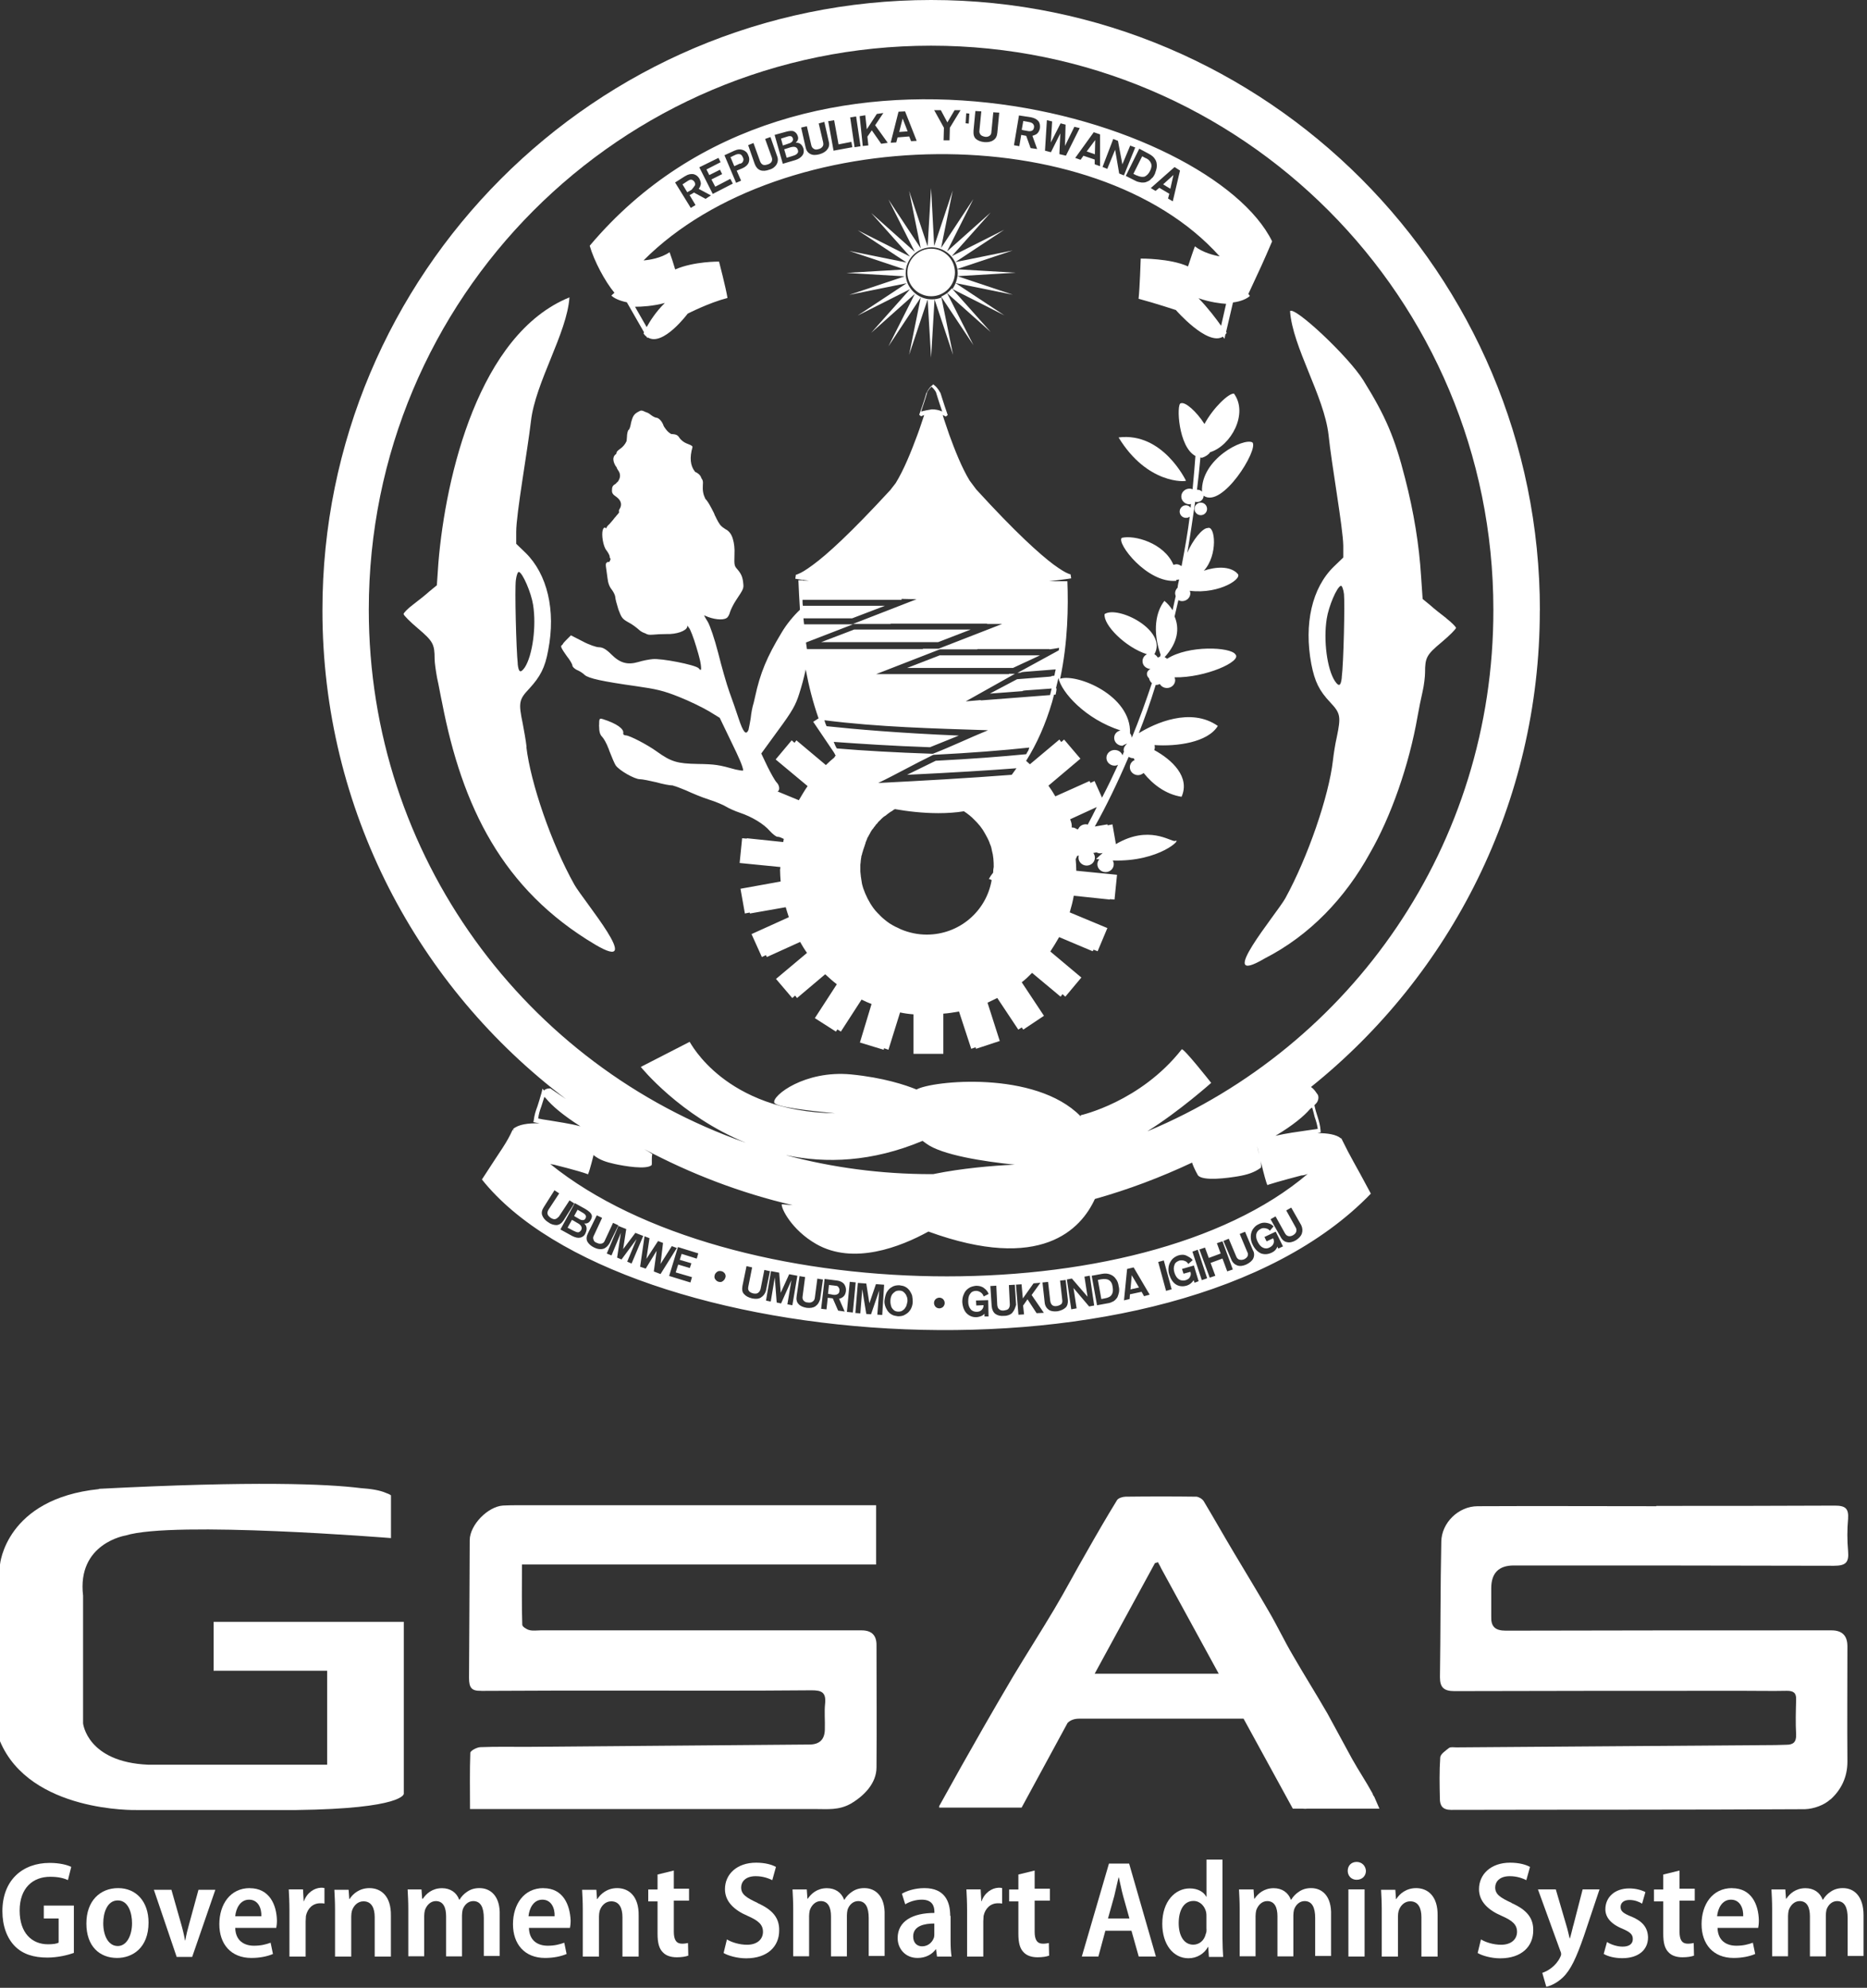 <svg width="280" height="298" viewBox="0 0 280 298" fill="none" xmlns="http://www.w3.org/2000/svg">
<rect x="0" y="0" width="280" height="298" fill="#333333" stroke="none"/>
<path d="M8.795 287.612V291.233C8.547 291.379 7.996 291.48 7.209 291.48C4.78 291.48 2.947 289.793 2.947 286.42C2.947 283.046 4.926 281.359 7.513 281.359C8.75 281.359 9.548 281.561 10.189 281.854L10.684 279.875C10.088 279.582 8.952 279.279 7.456 279.279C3.385 279.279 0.36 281.854 0.36 286.521C0.36 288.747 1.057 290.592 2.25 291.784C3.442 292.976 5.072 293.471 7.108 293.471C8.693 293.471 10.234 293.077 11.078 292.773V285.677H6.568V287.612H8.795Z" fill="white"/>
<path d="M17.712 283.057C15.035 283.057 12.955 284.946 12.955 288.365C12.955 291.784 14.934 293.527 17.565 293.527C19.848 293.527 22.277 292.042 22.277 288.219C22.277 285.092 20.444 283.057 17.712 283.057ZM17.667 291.739C16.227 291.739 15.485 290.153 15.485 288.32C15.485 286.734 16.081 284.901 17.667 284.901C19.252 284.901 19.803 286.791 19.803 288.32C19.803 290.153 19.005 291.739 17.667 291.739Z" fill="white"/>
<path d="M28.384 288.365C28.137 289.253 27.934 290.052 27.788 290.895H27.743C27.597 290.052 27.394 289.208 27.147 288.365L25.707 283.304H23.076L26.495 293.369H28.823L32.297 283.304H29.767L28.384 288.365Z" fill="white"/>
<path d="M37.46 283.057C34.536 283.057 32.894 285.486 32.894 288.466C32.894 291.446 34.626 293.527 37.707 293.527C39.001 293.527 40.136 293.279 40.935 292.931L40.586 291.244C39.889 291.491 39.147 291.694 38.101 291.694C36.616 291.694 35.323 290.952 35.278 289.017H41.43C41.475 288.77 41.531 288.421 41.531 287.926C41.486 285.542 40.395 283.068 37.46 283.068V283.057ZM35.278 287.274C35.379 286.183 35.975 284.789 37.359 284.789C38.742 284.789 39.248 286.127 39.192 287.274H35.278Z" fill="white"/>
<path d="M45.59 285.036H45.545L45.444 283.248H43.307C43.352 284.137 43.409 285.137 43.409 286.374V293.324H45.838V288.061C45.838 287.769 45.883 287.465 45.883 287.218C46.13 286.082 46.928 285.329 48.019 285.329C48.267 285.329 48.469 285.329 48.66 285.374V283.046C48.458 283.001 48.368 283.001 48.109 283.001C47.12 283.046 46.029 283.743 45.579 285.036H45.59Z" fill="white"/>
<path d="M55.408 283.057C53.923 283.057 52.923 283.9 52.428 284.699H52.383L52.282 283.304H50.145C50.19 284.193 50.246 285.092 50.246 286.228V293.324H52.675V287.319C52.675 287.027 52.72 286.678 52.776 286.476C53.024 285.677 53.665 285.036 54.508 285.036C55.745 285.036 56.195 286.082 56.195 287.42V293.324H58.624V287.173C58.669 284.249 57.14 283.057 55.397 283.057H55.408Z" fill="white"/>
<path d="M71.884 283.057C71.141 283.057 70.545 283.259 70.051 283.608C69.601 283.9 69.207 284.305 68.915 284.8H68.87C68.476 283.709 67.531 283.068 66.294 283.068C64.81 283.068 63.91 283.912 63.416 284.654H63.314L63.213 283.259H61.133C61.178 284.148 61.234 285.047 61.234 286.183V293.279H63.618V287.229C63.618 286.937 63.663 286.633 63.719 286.386C63.967 285.643 64.563 285.002 65.361 285.002C66.497 285.002 66.902 285.992 66.902 287.285V293.291H69.286V287.139C69.286 286.847 69.331 286.543 69.387 286.296C69.635 285.554 70.231 285.002 70.973 285.002C72.109 285.002 72.558 285.992 72.558 287.533V293.234H74.942V287.128C75.044 284.249 73.559 283.057 71.917 283.057H71.884Z" fill="white"/>
<path d="M81.499 283.057C78.575 283.057 76.933 285.486 76.933 288.466C76.933 291.446 78.665 293.527 81.746 293.527C83.039 293.527 84.175 293.279 84.974 292.931L84.625 291.244C83.928 291.491 83.186 291.694 82.151 291.694C80.666 291.694 79.373 290.952 79.328 289.017H85.48C85.525 288.77 85.581 288.421 85.581 287.926C85.48 285.542 84.445 283.068 81.51 283.068L81.499 283.057ZM79.261 287.274C79.362 286.183 79.958 284.789 81.341 284.789C82.724 284.789 83.231 286.127 83.174 287.274H79.261Z" fill="white"/>
<path d="M92.564 283.057C91.08 283.057 90.09 283.9 89.584 284.699H89.539L89.438 283.304H87.301C87.346 284.193 87.402 285.092 87.402 286.228V293.324H89.831V287.319C89.831 287.027 89.876 286.678 89.933 286.476C90.18 285.677 90.821 285.036 91.665 285.036C92.901 285.036 93.351 286.082 93.351 287.42V293.324H95.781V287.173C95.826 284.249 94.296 283.057 92.553 283.057H92.564Z" fill="white"/>
<path d="M101.044 280.426L98.615 281.022V283.26H97.22V285.048H98.615V289.906C98.615 291.3 98.862 292.144 99.413 292.684C99.863 293.178 100.605 293.426 101.494 293.426C102.236 293.426 102.832 293.325 103.226 293.178L103.181 291.289C102.933 291.334 102.686 291.39 102.292 291.39C101.449 291.39 101.055 290.839 101.055 289.602V284.935H103.338V283.147H101.055V280.414L101.044 280.426Z" fill="white"/>
<path d="M113.639 285.284C111.907 284.485 111.154 283.99 111.154 282.956C111.154 282.112 111.795 281.269 113.335 281.269C114.471 281.269 115.315 281.618 115.821 281.865L116.372 279.886C115.776 279.537 114.73 279.245 113.392 279.245C110.513 279.245 108.725 280.977 108.725 283.215C108.725 285.048 110.063 286.341 112.143 287.229C113.729 287.927 114.426 288.523 114.426 289.613C114.426 290.704 113.583 291.548 112.042 291.548C110.906 291.548 109.759 291.199 109.017 290.749L108.522 292.785C109.163 293.178 110.558 293.583 111.896 293.583C115.168 293.583 116.855 291.75 116.855 289.422C116.9 287.533 115.866 286.296 113.628 285.306L113.639 285.284Z" fill="white"/>
<path d="M129.609 283.057C128.866 283.057 128.27 283.259 127.775 283.608C127.326 283.9 126.932 284.305 126.64 284.8H126.595C126.201 283.709 125.256 283.068 124.019 283.068C122.535 283.068 121.635 283.912 121.14 284.654H121.095L120.994 283.259H118.858C118.902 284.148 118.959 285.047 118.959 286.183V293.279H121.343V287.229C121.343 286.937 121.388 286.633 121.444 286.386C121.691 285.643 122.287 285.002 123.086 285.002C124.222 285.002 124.627 285.992 124.627 287.285V293.291H127.011V287.139C127.011 286.847 127.056 286.543 127.112 286.296C127.359 285.554 127.955 285.002 128.698 285.002C129.833 285.002 130.283 285.992 130.283 287.533V293.234H132.667V287.128C132.769 284.249 131.273 283.057 129.642 283.057H129.609Z" fill="white"/>
<path d="M142.507 287.218C142.507 285.036 141.663 283.057 138.638 283.057C137.154 283.057 135.906 283.507 135.265 283.9L135.759 285.486C136.4 285.092 137.3 284.789 138.245 284.789C139.83 284.789 140.134 285.778 140.134 286.577V286.779C136.862 286.779 134.624 288.016 134.624 290.547C134.624 292.132 135.759 293.527 137.604 293.527C138.796 293.527 139.74 293.032 140.336 292.234H140.381L140.528 293.324H142.709C142.608 292.683 142.563 291.84 142.563 290.94V287.218H142.507ZM140.123 289.894C140.123 290.097 140.123 290.243 140.078 290.445C139.83 291.188 139.189 291.784 138.29 291.784C137.593 291.784 136.951 291.334 136.951 290.299C136.951 288.714 138.638 288.365 140.123 288.365V289.906V289.894Z" fill="white"/>
<path d="M147.219 285.036H147.174L147.073 283.248H144.936C144.981 284.137 145.037 285.137 145.037 286.374V293.324H147.466V288.061C147.466 287.769 147.511 287.465 147.511 287.218C147.759 286.082 148.557 285.329 149.648 285.329C149.895 285.329 150.098 285.329 150.289 285.374V283.046C150.087 283.001 149.997 283.001 149.738 283.001C148.748 283.046 147.657 283.743 147.208 285.036H147.219Z" fill="white"/>
<path d="M155.159 280.426L152.729 281.022V283.26H151.346V285.048H152.729V289.906C152.729 291.3 152.977 292.144 153.528 292.684C153.978 293.178 154.72 293.426 155.608 293.426C156.351 293.426 156.947 293.325 157.34 293.178L157.295 291.289C157.048 291.334 156.8 291.39 156.407 291.39C155.563 291.39 155.17 290.839 155.17 289.602V284.935H157.453V283.147H155.17V280.414L155.159 280.426Z" fill="white"/>
<path d="M166.314 279.38L162.243 293.313H164.728L165.774 289.445H169.688L170.778 293.313H173.354L169.339 279.38H166.314ZM166.168 287.612L167.112 284.238C167.315 283.394 167.562 282.303 167.753 281.46H167.798C168.001 282.303 168.192 283.349 168.439 284.238L169.384 287.612H166.156H166.168Z" fill="white"/>
<path d="M180.945 278.784V284.339H180.9C180.507 283.597 179.607 283.102 178.426 283.102C176.244 283.102 174.31 285.036 174.31 288.41C174.31 291.491 175.952 293.572 178.235 293.572C179.528 293.572 180.619 292.875 181.159 291.885H181.204L181.305 293.369H183.442C183.397 292.672 183.341 291.536 183.341 290.592V278.784H183.385H180.945ZM180.945 289.197C180.945 289.445 180.945 289.692 180.844 289.894C180.597 290.985 179.798 291.536 178.955 291.536C177.56 291.536 176.773 290.198 176.773 288.309C176.773 286.419 177.515 284.98 179 284.98C179.989 284.98 180.687 285.778 180.889 286.667C180.934 286.869 180.934 287.117 180.934 287.308V289.197H180.945Z" fill="white"/>
<path d="M196.622 283.057C195.88 283.057 195.284 283.259 194.789 283.608C194.339 283.9 193.946 284.305 193.642 284.8H193.597C193.204 283.709 192.259 283.068 191.022 283.068C189.537 283.068 188.638 283.912 188.143 284.654H188.098L187.997 283.259H185.815C185.86 284.148 185.916 285.047 185.916 286.183V293.279H188.3V287.229C188.3 286.937 188.345 286.633 188.402 286.386C188.649 285.643 189.245 285.002 190.044 285.002C191.179 285.002 191.584 285.992 191.584 287.285V293.291H193.968V287.139C193.968 286.847 194.013 286.543 194.07 286.296C194.317 285.554 194.913 285.002 195.655 285.002C196.791 285.002 197.241 285.992 197.241 287.533V293.234H199.625V287.128C199.726 284.249 198.287 283.057 196.645 283.057H196.622Z" fill="white"/>
<path d="M204.652 283.248H202.223V293.313H204.652V283.248Z" fill="white"/>
<path d="M203.46 279.132C202.661 279.132 202.122 279.683 202.122 280.47C202.122 281.213 202.661 281.809 203.46 281.809C204.303 281.809 204.854 281.213 204.854 280.47C204.809 279.728 204.258 279.132 203.46 279.132Z" fill="white"/>
<path d="M212.388 283.057C210.904 283.057 209.903 283.9 209.408 284.699H209.363L209.262 283.304H207.125C207.17 284.193 207.226 285.092 207.226 286.228V293.324H209.655V287.319C209.655 287.027 209.7 286.678 209.757 286.476C210.004 285.677 210.645 285.036 211.488 285.036C212.726 285.036 213.175 286.082 213.175 287.42V293.324H215.604V287.173C215.649 284.249 214.12 283.057 212.377 283.057H212.388Z" fill="white"/>
<path d="M226.726 285.284C224.995 284.485 224.241 283.99 224.241 282.956C224.241 282.112 224.882 281.269 226.423 281.269C227.559 281.269 228.402 281.618 228.908 281.865L229.459 279.886C228.863 279.537 227.817 279.245 226.479 279.245C223.6 279.245 221.812 280.977 221.812 283.215C221.812 285.048 223.15 286.341 225.231 287.229C226.816 287.927 227.514 288.523 227.514 289.613C227.514 290.704 226.67 291.548 225.129 291.548C223.994 291.548 222.847 291.199 222.104 290.749L221.61 292.785C222.251 293.178 223.645 293.583 224.983 293.583C228.256 293.583 229.943 291.75 229.943 289.422C229.988 287.533 228.953 286.296 226.715 285.306L226.726 285.284Z" fill="white"/>
<path d="M235.948 288.658C235.802 289.299 235.599 290.041 235.453 290.592H235.408C235.262 290.041 235.116 289.299 234.913 288.658L233.328 283.248H230.651L234.025 292.526C234.126 292.729 234.126 292.875 234.126 292.976C234.126 293.122 234.081 293.223 233.98 293.426C233.688 294.067 233.182 294.618 232.743 294.966C232.248 295.36 231.753 295.607 231.303 295.765L231.9 297.845C232.451 297.744 233.44 297.351 234.385 296.451C235.577 295.315 236.42 293.471 237.556 290.198L239.884 283.248H237.354L235.959 288.658H235.948Z" fill="white"/>
<path d="M244.63 287.319C243.438 286.824 243.045 286.521 243.045 285.88C243.045 285.284 243.495 284.834 244.383 284.834C245.181 284.834 245.867 285.126 246.272 285.385L246.767 283.653C246.216 283.361 245.328 283.102 244.338 283.102C242.156 283.102 240.762 284.44 240.762 286.228C240.762 287.364 241.504 288.41 243.337 289.152C244.473 289.647 244.878 289.996 244.878 290.693C244.878 291.39 244.383 291.829 243.337 291.829C242.494 291.829 241.504 291.48 241.009 291.132L240.514 292.92C241.155 293.313 242.201 293.561 243.292 293.561C245.721 293.561 247.161 292.324 247.161 290.434C247.116 288.95 246.317 288.005 244.63 287.308V287.319Z" fill="white"/>
<path d="M251.873 280.426L249.444 281.022V283.26H248.049V285.048H249.444V289.906C249.444 291.3 249.691 292.144 250.242 292.684C250.692 293.178 251.434 293.426 252.323 293.426C253.065 293.426 253.661 293.325 254.055 293.178L254.01 291.289C253.762 291.334 253.515 291.39 253.121 291.39C252.278 291.39 251.884 290.839 251.884 289.602V284.935H254.167V283.147H251.884V280.414L251.873 280.426Z" fill="white"/>
<path d="M259.756 283.057C256.832 283.057 255.19 285.486 255.19 288.466C255.19 291.446 256.922 293.527 260.003 293.527C261.296 293.527 262.432 293.279 263.231 292.931L262.882 291.244C262.185 291.491 261.443 291.694 260.408 291.694C258.924 291.694 257.63 290.952 257.585 289.017H263.681C263.726 288.77 263.782 288.421 263.782 287.926C263.737 285.542 262.691 283.068 259.767 283.068L259.756 283.057ZM257.518 287.274C257.619 286.183 258.215 284.789 259.598 284.789C260.982 284.789 261.488 286.127 261.431 287.274H257.518Z" fill="white"/>
<path d="M276.366 283.057C275.624 283.057 275.028 283.259 274.533 283.608C274.083 283.9 273.69 284.305 273.397 284.8H273.352C272.959 283.709 272.014 283.068 270.777 283.068C269.293 283.068 268.393 283.912 267.898 284.654H267.853L267.752 283.259H265.671C265.716 284.148 265.773 285.047 265.773 286.183V293.279H268.157V287.229C268.157 286.937 268.202 286.633 268.258 286.386C268.505 285.643 269.101 285.002 269.9 285.002C271.036 285.002 271.44 285.992 271.44 287.285V293.291H273.825V287.139C273.825 286.847 273.87 286.543 273.926 286.296C274.173 285.554 274.769 285.002 275.511 285.002C276.659 285.002 277.097 285.992 277.097 287.533V293.234H279.481V287.128C279.481 284.249 278.042 283.057 276.4 283.057H276.366Z" fill="white"/>
<path d="M274.533 269.764C276.119 268.325 277.063 266.436 277.063 264.108C277.018 258.35 277.063 252.547 277.063 246.8C277.063 245.211 276.269 244.416 274.679 244.416C258.407 244.416 242.089 244.416 225.828 244.461C224.186 244.461 223.59 243.82 223.646 242.325V238.107C223.646 235.828 224.77 234.689 227.02 234.689C243.034 234.689 259.014 234.689 275.028 234.734C276.816 234.734 277.311 234.239 277.165 232.552C277.018 230.921 277.018 229.279 277.165 227.694C277.266 226.153 276.771 225.715 275.185 225.715C266.256 225.76 257.327 225.76 248.398 225.76V225.805C239.469 225.805 230.54 225.76 221.61 225.805C218.731 225.805 216.201 228.29 216.156 231.113C216.01 237.905 216.055 244.697 215.954 251.445C215.954 252.986 216.55 253.525 218.135 253.525C232.62 253.48 247.105 253.48 261.578 253.48C263.715 253.48 265.84 253.525 267.977 253.48C268.966 253.48 269.416 253.773 269.371 254.819C269.326 256.551 269.27 258.294 269.371 260.026C269.416 261.173 268.921 261.566 267.932 261.566C267.392 261.566 266.796 261.611 266.245 261.611C250.321 261.712 234.352 261.859 218.428 261.96C218.034 261.96 217.539 261.859 217.292 262.061C216.797 262.455 216.055 262.949 215.999 263.444C215.852 265.525 215.897 267.605 215.942 269.641C215.942 270.687 216.336 271.328 217.629 271.328C235.341 271.283 252.997 271.328 270.698 271.226C271.992 271.181 273.577 270.63 274.522 269.742L274.533 269.764Z" fill="white"/>
<path d="M72.175 253.492C79.17 253.447 86.21 253.447 93.25 253.447C102.719 253.447 112.244 253.492 121.713 253.402C123.198 253.402 123.895 253.694 123.749 255.336C123.603 256.629 123.749 257.911 123.704 259.205C123.704 260.756 122.928 261.532 121.376 261.532C107.24 261.634 93.104 261.78 78.968 261.881C76.685 261.881 74.357 261.836 72.074 261.926C71.523 261.926 70.534 262.477 70.534 262.769C70.432 265.547 70.489 268.325 70.489 271.204H122.321C124.109 271.204 125.795 271.406 127.584 270.405C129.619 269.213 131.452 267.324 131.452 264.951C131.497 258.856 131.452 252.704 131.452 246.598C131.452 245.144 130.706 244.416 129.214 244.416H81.06C80.509 244.416 79.924 244.518 79.373 244.371C78.979 244.27 78.327 243.876 78.327 243.573C78.226 240.649 78.282 237.714 78.282 234.542H131.396V225.658H77.832C77.034 225.658 76.246 225.658 75.448 225.703C73.165 225.849 70.489 228.582 70.444 230.865C70.399 237.759 70.399 244.652 70.342 251.546C70.342 253.031 70.736 253.525 72.175 253.48V253.492Z" fill="white"/>
<path d="M32.152 250.467H49.066V264.558H22.233C13.056 264.164 12.46 258.361 12.46 258.361V239.221C11.516 231.337 18.859 230.19 18.859 230.19C26 227.952 58.636 230.584 58.636 230.584V224.185C58.636 224.185 58.535 224.039 57.938 223.836C56.949 223.387 55.554 223.195 54.115 223.094C49.009 222.453 38.09 222.003 14.878 223.195L14.833 223.24C0.843 224.68 0 234.554 0 234.554V261.038C4.51 271.755 20.434 271.35 20.434 271.35H44.444C60.559 271.148 60.559 268.921 60.559 268.921V243.134H32.039V250.478H32.141L32.152 250.467Z" fill="white"/>
<path d="M205.843 268.865C204.899 267.133 203.763 265.446 202.762 263.658C201.525 261.42 200.333 259.148 199.096 256.91C197.409 253.987 195.621 251.153 193.934 248.229C192.641 246.047 191.55 243.719 190.268 241.537C188.581 238.614 186.849 235.78 185.106 232.856C183.565 230.28 182.081 227.649 180.54 225.074C180.338 224.725 179.843 224.433 179.449 224.376C175.929 224.331 172.353 224.331 168.833 224.376C168.384 224.376 167.743 224.579 167.54 224.871C165.954 227.446 164.459 230.033 162.974 232.653C161.332 235.476 159.803 238.411 158.116 241.234C156.081 244.653 153.944 247.981 151.92 251.355C150.435 253.885 148.94 256.416 147.5 258.946C145.262 262.859 143.08 266.728 140.809 270.844H140.91C140.865 270.945 140.809 270.99 140.809 270.99H153.213L160.107 258.294C160.556 257.844 161.152 257.653 161.895 257.653H186.501L193.889 271.148H195.374C195.576 271.148 195.767 271.193 196.015 271.148H206.878L206.08 269.315C205.978 269.27 205.933 269.067 205.832 268.865H205.843ZM164.178 250.905L173.208 234.34C173.354 234.295 173.5 234.239 173.658 234.194C173.95 234.689 174.153 235.139 174.153 235.139L182.778 250.916H164.178V250.905Z" fill="white"/>
<path d="M216.937 92.702C216.136 92.095 215.011 91.203 214.443 90.686L213.357 89.795L213.125 86.409C212.841 81.757 212.039 76.769 210.721 71.691C209.171 65.579 207.801 62.387 204.467 57.025C202.257 53.458 194.168 45.886 193.471 46.635C193.845 52.037 198.588 59.376 199.247 65.204C199.712 69.714 201.405 79.069 201.456 81.796V83.579L200.048 84.936C196.753 88.128 195.538 93.542 196.662 99.551C197.179 102.187 197.838 103.544 199.531 105.327C201.03 106.929 201.133 107.394 200.474 110.547C200.242 111.529 200.009 113.08 199.906 113.985C199.298 119.347 196.145 128.509 192.76 134.673C191.442 137.024 181.944 148.254 189.659 143.692C196.468 140.216 201.792 134.569 205.449 127.902C208.602 122.448 211.329 114.695 212.595 107.407C212.789 106.322 213.112 104.681 213.345 103.699C213.577 102.717 213.719 101.399 213.719 100.83C213.719 98.569 213.952 98.155 216.213 96.269C217.389 95.287 218.371 94.291 218.371 94.111C218.32 93.968 217.712 93.309 216.911 92.702H216.937ZM201.237 101.541C201.094 102.859 200.81 103.001 200.203 102.109C199.027 100.326 198.458 95.997 198.975 92.754C199.26 90.919 200.474 88.011 201.094 87.817C201.237 87.766 201.469 88.283 201.56 89.045C201.702 90.363 201.508 99.434 201.224 101.554L201.237 101.541Z" fill="white"/>
<path d="M78.968 111.969C78.877 111.078 78.593 109.527 78.399 108.493C77.74 105.34 77.831 104.875 79.343 103.273C81.035 101.438 81.746 100.081 82.211 97.497C83.387 91.475 82.069 86.073 78.826 82.882L77.417 81.525V79.742C77.417 77.015 79.11 67.608 79.627 63.15C80.286 57.322 85.028 49.982 85.403 44.581C71.822 50.086 66.834 71.329 65.749 84.355L65.516 87.74L64.43 88.632C63.862 89.149 62.738 90.041 61.937 90.648C61.135 91.255 60.528 91.876 60.528 92.056C60.528 92.237 61.51 93.232 62.686 94.214C64.947 96.14 65.18 96.566 65.18 98.776C65.18 99.344 65.374 100.662 65.555 101.645C65.787 102.627 66.072 104.319 66.304 105.353C69.315 120.911 75.324 133.329 89.241 141.599C96.955 146.161 87.457 134.97 86.139 132.619C82.702 126.506 79.562 117.345 78.942 111.982L78.968 111.969ZM77.65 99.512C77.417 97.393 77.184 88.283 77.365 86.965C77.456 86.254 77.65 85.699 77.831 85.738C78.399 85.931 79.665 88.839 79.95 90.674C80.467 93.917 79.859 98.246 78.722 100.029C78.063 100.973 77.779 100.83 77.637 99.512H77.65Z" fill="white"/>
<path d="M185.537 85.931C184.413 84.846 182.345 84.949 180.549 85.556C182.707 83.205 182.242 78.695 181.117 79.16C180.316 79.16 178.856 80.995 178.068 82.869C178.494 80.375 178.869 77.842 179.244 75.206C179.334 75.258 179.476 75.258 179.567 75.258C180.084 75.258 180.51 74.831 180.51 74.314C183.288 76.291 188.78 67.401 187.837 66.329C186.519 65.579 180.084 68.823 180.265 73.707C180.071 73.513 179.89 73.423 179.606 73.423H179.515C179.709 71.82 179.89 70.231 180.032 68.577C180.084 68.577 180.174 68.629 180.265 68.629C180.833 68.435 181.247 68.163 181.492 67.789C184.593 66.846 187.268 62.013 185.059 59.002C184.257 58.95 181.957 61.121 180.639 63.563C179.463 61.728 177.771 60.178 177.073 60.462C176.414 60.553 176.698 67.001 179.282 68.357C179.192 69.624 179.05 71.317 178.856 73.345C178.714 73.293 178.572 73.255 178.391 73.255C177.732 73.255 177.163 73.772 177.163 74.431C177.163 75.09 177.732 75.607 178.391 75.607C178.443 75.607 178.533 75.607 178.623 75.555C178.572 75.749 178.572 75.93 178.572 76.124C178.378 75.891 178.145 75.749 177.861 75.749C177.344 75.749 176.918 76.175 176.918 76.692C176.918 77.209 177.344 77.635 177.861 77.635C178.094 77.635 178.287 77.584 178.43 77.442C178.145 79.703 177.719 82.184 177.202 84.872C176.969 84.73 176.737 84.587 176.453 84.587C176.31 84.587 176.13 84.639 175.987 84.678C174.579 81.383 170.108 80.168 168.234 80.633C167.394 81.383 172.046 87.495 176.414 87.068V86.926H176.465C176.608 86.926 176.698 86.874 176.84 86.874C176.75 87.249 176.646 87.676 176.608 88.102C176.375 88.335 176.233 88.619 176.233 88.942C176.233 89.084 176.285 89.226 176.323 89.368C176.181 90.079 176 90.777 175.858 91.488C175.535 90.971 175.147 90.506 174.631 90.079C173.364 91.681 172.796 94.55 174.062 98.168C174.01 98.259 174.01 98.362 173.972 98.453C173.829 98.504 173.739 98.504 173.648 98.595C173.506 98.362 173.364 98.22 173.132 98.078C175.147 94.511 167.679 90.738 165.663 92.056C165.43 93.659 168.764 97.044 172.007 98.078C171.633 98.272 171.348 98.647 171.348 99.112C171.348 99.771 171.865 100.236 172.524 100.288C172.24 100.43 172.007 100.714 172.007 101.037C172.007 101.321 172.15 101.502 172.33 101.696C172.382 101.98 172.563 102.265 172.757 102.407C171.865 105.082 170.87 107.86 169.746 110.586C169.694 110.302 169.604 110.07 169.423 109.876C169.423 109.876 169.44 109.893 169.475 109.927C169.669 104.242 161.528 100.947 158.995 101.748C160.171 96.204 160.223 90.893 160.08 87.133H157.354C159.473 86.9 160.649 86.707 160.649 86.707L160.559 86.099H160.507C160.507 86.099 160.313 86.047 160.132 85.957C159.757 85.815 159.047 85.388 158.013 84.639C155.945 83.088 152.366 79.897 146.396 73.358C146.073 72.932 145.737 72.466 145.414 72.04C144.238 70.115 143.204 67.479 142.364 65.178C141.99 64.054 141.615 63.021 141.382 62.219C141.524 62.271 141.667 62.361 141.847 62.452L142.132 62.219C141.421 60.204 141.046 58.834 141.008 58.834L140.956 58.782C140.956 58.782 140.633 58.123 140.116 57.748L139.974 57.606L139.832 57.748C139.315 58.123 139.031 58.73 138.992 58.834L138.94 58.886C138.94 58.886 138.565 60.242 137.855 62.181L138.139 62.413C138.281 62.361 138.423 62.271 138.604 62.219C138.32 63.021 137.997 64.106 137.57 65.23C136.679 67.634 135.554 70.451 134.327 72.428C134.094 72.712 133.81 73.087 133.526 73.462C127.556 79.948 124.028 83.14 121.909 84.691C120.823 85.492 120.164 85.867 119.79 86.009C119.596 86.099 119.467 86.151 119.415 86.151H119.363L119.273 86.758C119.273 86.758 119.983 86.9 121.289 87.043H120.397V86.991H119.738C119.79 88.451 119.88 89.95 119.971 91.41C119.079 92.25 117.955 93.568 117.192 94.886C115.034 98.453 114.001 100.908 113.238 104.474C113.187 104.759 113.096 105.043 113.044 105.314C112.812 106.064 112.67 106.865 112.579 107.718C112.489 108.325 112.347 108.945 112.256 109.41C111.881 110.302 111.455 109.785 110.757 107.666C110.434 106.684 109.814 104.888 109.4 103.764C108.974 102.588 108.224 99.952 107.708 97.884C107.139 95.674 106.48 93.801 106.157 93.232C105.924 92.857 105.692 92.483 105.588 92.25C105.588 92.25 105.636 92.267 105.731 92.302C106.958 92.87 108.367 93.013 108.922 92.677C109.155 92.586 109.387 92.16 109.491 91.733C109.633 91.307 110.008 90.557 110.382 89.989C111.468 88.348 111.558 88.244 111.468 87.456C111.377 86.513 111.184 86.047 110.576 85.337C110.111 84.82 110.111 84.678 110.15 83.179C110.202 82.197 110.098 81.434 109.917 80.827C109.723 80.116 109.349 79.6 108.793 79.328C108.56 79.186 108.224 78.953 107.992 78.669C107.798 78.385 107.617 78.1 107.423 77.687C107.372 77.545 107.281 77.403 107.191 77.222C107.139 77.028 106.997 76.757 106.726 76.24C106.351 75.529 106.067 75.064 105.782 74.78C105.459 74.121 105.356 73.552 105.407 72.712C105.459 72.195 105.407 71.963 105.214 71.73C105.072 71.304 104.839 71.019 104.27 70.748C104.219 70.748 104.219 70.696 104.219 70.696C103.508 69.805 103.418 68.577 103.844 67.078C103.896 66.936 103.792 66.846 103.611 66.755L103.521 66.703L102.952 66.471C102.578 66.329 102.112 65.954 101.919 65.67C101.634 65.204 101.402 65.101 100.652 65.062C100.226 64.83 99.942 64.494 99.67 64.08C99.618 64.028 99.58 63.938 99.528 63.848C99.334 63.24 98.869 62.672 98.442 62.62C98.249 62.62 97.835 62.387 97.551 62.155C97.267 61.922 97.034 61.832 96.84 61.78C96.272 61.496 96.129 61.496 95.806 61.69C95.238 61.974 94.966 62.258 94.773 62.917C94.721 63.059 94.682 63.202 94.631 63.434C94.54 63.951 94.398 64.416 94.256 64.468C94.165 64.519 94.023 65.036 94.023 65.553C94.023 65.786 93.972 65.928 93.972 66.122C93.739 66.639 93.403 67.013 92.99 67.298C92.615 67.582 92.473 67.672 92.421 68.047C92.137 68.241 92.046 68.422 91.995 68.706C91.943 69.171 92.227 69.792 92.46 70.024C92.511 70.218 92.602 70.347 92.692 70.49C93.119 71.058 93.067 71.665 92.641 72.234C92.55 72.286 92.447 72.376 92.408 72.466C92.408 72.466 92.356 72.466 92.356 72.518C91.93 72.751 91.788 72.945 91.788 73.41C91.736 73.875 91.878 74.121 92.447 74.495C93.157 75.012 93.338 75.671 92.912 76.33C92.822 76.472 92.77 76.615 92.86 76.795C92.77 76.938 92.666 77.08 92.576 77.17C92.524 77.222 92.434 77.312 92.382 77.403C92.24 77.545 92.098 77.726 91.956 77.92C91.762 78.152 91.581 78.346 91.387 78.579C91.154 78.772 91.012 78.953 90.922 79.186V79.238C90.728 79.005 90.547 79.044 90.405 79.431C90.172 80.142 90.457 81.964 90.974 82.533C91.206 82.856 91.439 83.243 91.439 83.476C91.439 83.618 91.49 83.709 91.581 83.76C91.529 83.903 91.529 83.993 91.439 84.135C91.387 84.187 91.387 84.225 91.387 84.277C91.297 84.225 91.193 84.225 91.103 84.277C90.87 84.368 90.819 84.561 90.87 84.936C90.922 85.221 91.012 86.022 91.103 86.629C91.193 87.43 91.387 87.947 91.762 88.412C92.046 88.787 92.279 89.304 92.279 89.537C92.279 89.769 92.511 90.622 92.744 91.371C93.209 92.599 93.312 92.78 94.243 93.297C94.811 93.581 95.471 94.098 95.793 94.382C96.078 94.666 96.453 94.847 96.776 94.951C97.15 95.183 97.383 95.183 97.951 95.145C98.417 95.093 99.308 95.054 99.967 95.054C101.466 95.106 102.926 94.589 103.069 93.969C103.069 93.917 103.12 93.827 103.12 93.775C103.172 93.917 103.262 94.059 103.353 94.15C103.495 94.292 104.012 95.558 104.438 97.018C104.904 98.569 105.149 99.46 105.149 100.313C105.097 100.507 105.007 100.456 104.774 100.171C104.206 99.654 99.179 98.672 97.861 98.814C97.293 98.866 96.362 99.047 95.742 99.241C94.139 99.706 93.015 99.435 91.697 98.117C90.896 97.316 90.379 97.031 89.811 97.031C89.436 97.031 88.312 96.656 87.368 96.14L85.624 95.248L84.913 95.959C84.681 96.191 84.448 96.424 84.345 96.669C84.293 96.669 84.293 96.721 84.254 96.721C84.164 96.773 84.112 96.915 84.203 97.096C84.293 97.328 84.629 97.845 85.004 98.362C85.469 98.931 85.844 99.59 85.844 99.771C85.844 99.952 86.128 100.236 86.503 100.43C86.877 100.572 87.394 100.895 87.678 101.179C88.247 101.696 90.353 102.161 95.432 102.872C98.391 103.298 99.476 103.531 101.828 104.474C103.379 105.082 105.395 106.077 106.338 106.632L107.94 107.614L109.775 111.426C110.809 113.546 111.377 114.812 111.468 115.51C111.274 115.561 110.809 115.458 110.344 115.368C107.811 114.657 107.242 114.566 104.606 114.528C101.596 114.476 100.652 114.205 98.546 112.693C97.047 111.607 94.463 110.289 93.894 110.25C93.61 110.25 93.429 110.108 93.468 109.927C93.61 109.268 92.486 108.467 90.418 107.808C89.901 107.666 89.849 107.666 89.849 108.79L89.798 108.739L89.849 108.829C89.849 109.721 89.992 110.147 90.315 110.47C90.547 110.703 90.974 111.452 91.258 112.215C91.31 112.266 91.31 112.305 91.31 112.357C91.361 112.499 91.4 112.589 91.452 112.731C91.775 113.571 92.162 114.476 92.343 114.747C92.86 115.497 95.16 116.815 95.962 116.815C96.336 116.815 97.46 117.047 98.456 117.28C99.438 117.564 100.471 117.745 100.807 117.745C100.859 117.745 100.949 117.745 101.001 117.797C101.234 117.849 101.466 117.939 101.712 118.029C102.087 118.172 102.461 118.314 102.888 118.495C103.689 118.869 105.24 119.528 106.273 119.851C107.307 120.174 108.535 120.691 108.909 120.937C109.284 121.169 110.227 121.596 110.925 121.829C112.76 122.436 114.543 123.521 115.435 124.555C115.861 125.02 116.378 125.447 116.611 125.447C116.895 125.447 117.179 125.589 117.554 125.77C117.502 125.912 117.502 126.093 117.464 126.235L112.011 125.666V125.718L111.3 125.666L110.925 129.375L117.037 129.982C117.037 130.124 116.986 130.267 116.986 130.409C116.986 130.977 117.037 131.585 117.076 132.153L111.054 133.239L111.713 136.947L112.424 136.805L112.476 136.947L117.838 136.004C117.981 136.469 118.123 136.986 118.304 137.503L112.708 140.036L114.259 143.473L114.866 143.189L115.009 143.473L119.996 141.211C120.319 141.78 120.655 142.336 121.03 142.853L116.378 146.755L118.821 149.624L119.247 149.249L119.531 149.624L123.757 146.057C124.325 146.574 124.881 147.091 125.501 147.556L122.206 152.635L125.359 154.65L125.592 154.327L126.109 154.65L129.21 149.856C129.675 150.089 130.192 150.321 130.709 150.515L128.964 156.291L132.531 157.377L132.582 157.144L133.241 157.377L134.986 151.782C135.645 151.924 136.304 152.014 137.002 152.066V157.984H141.473V151.963C142.274 151.911 143.075 151.769 143.825 151.64L145.659 157.235L146.318 157.002L146.37 157.235L149.937 156.059L148.102 150.321C148.567 150.089 149.084 149.856 149.562 149.611L152.715 154.353L153.232 154.03L153.464 154.353L156.566 152.286L153.232 147.259C153.8 146.833 154.266 146.367 154.782 145.85L159.06 149.417L159.344 149.042L159.77 149.417L162.174 146.548L157.522 142.646C157.987 141.935 158.413 141.237 158.84 140.488L163.867 142.607L164.009 142.374L164.616 142.607L166.076 139.131L160.429 136.779C160.662 135.978 160.895 135.138 161.037 134.285L166.438 134.854V134.802L167.149 134.854L167.523 131.145L161.411 130.538V130.396C161.411 129.879 161.36 129.31 161.321 128.793C161.411 128.651 161.463 128.509 161.515 128.367C161.515 128.315 161.566 128.315 161.566 128.315L161.799 128.264C161.747 128.406 161.747 128.496 161.747 128.587C161.747 129.246 162.316 129.763 162.975 129.763C163.634 129.763 164.203 129.246 164.203 128.587C164.203 128.302 164.112 128.07 163.97 127.876L164.435 127.786C164.629 127.876 164.81 127.928 165.004 127.928C165.146 127.928 165.288 127.876 165.378 127.876C165.055 128.16 164.719 128.445 164.396 128.768C164.538 128.819 164.681 128.819 164.862 128.819C164.668 129.052 164.577 129.284 164.577 129.569C164.577 130.228 165.146 130.745 165.805 130.745C166.464 130.745 167.032 130.228 167.032 129.569C167.032 129.336 166.981 129.194 166.89 129C173.984 129.233 177.473 125.563 176.194 126.08C175.535 126.17 172.292 123.638 167.355 126.545L166.839 123.586L166.128 123.728L166.076 123.586L164.19 123.909C165.882 120.898 167.575 117.422 169.268 113.468C169.462 113.558 169.643 113.662 169.875 113.662H170.017C170.069 113.752 170.108 113.856 170.16 113.946C169.733 114.14 169.449 114.515 169.449 115.032C169.449 115.691 170.017 116.207 170.676 116.207C170.999 116.207 171.284 116.065 171.516 115.884C172.873 117.577 174.811 119.076 177.202 119.451C178.52 116.492 175.794 113.907 173.106 112.447C173.157 112.305 173.196 112.163 173.196 112.021C173.196 111.879 173.145 111.788 173.145 111.698C176.44 111.93 181.13 111.323 182.642 108.829C178.559 105.96 173.145 108.454 170.793 109.914C171.684 107.653 172.537 105.263 173.325 102.678H173.416C173.61 102.678 173.791 102.626 173.933 102.536C174.165 102.911 174.54 103.143 175.018 103.143C175.677 103.143 176.246 102.626 176.246 101.967C176.246 101.825 176.194 101.683 176.155 101.541C180.769 101.631 186.312 99.138 185.278 98.104C184.568 96.98 178.223 96.695 175.031 98.763C174.941 98.672 174.799 98.569 174.656 98.53C176.672 96.32 176.918 94.201 176.155 92.418C176.349 91.617 176.53 90.816 176.724 89.976C176.918 90.066 177.099 90.118 177.292 90.118C177.952 90.118 178.52 89.601 178.52 88.942C178.52 88.8 178.468 88.658 178.43 88.567C182.991 89.136 186.7 86.552 185.485 85.931H185.537ZM157.38 97.354C157.845 97.303 158.323 97.212 158.84 97.122C158.84 97.264 158.788 97.354 158.788 97.496L152.586 100.882L153.154 100.83V100.779L153.529 100.727L158.323 100.352C158.271 100.636 158.181 100.96 158.129 101.295L157.703 101.347V101.399L157.328 101.451L152.534 101.825L148.451 103.983L153.387 103.609V103.557L153.762 103.505L157.716 103.221C157.625 103.544 157.574 103.88 157.483 104.203L147.094 105.004V104.952L144.832 105.146L152.211 101.011H151.319V101.063H131.394L140.93 97.354H146.577V97.303H157.393V97.354H157.38ZM138.152 61.677C138.72 59.984 139.095 58.808 139.043 58.808C139.043 58.808 139.276 58.343 139.702 57.968C140.077 58.291 140.31 58.679 140.361 58.769C140.413 58.911 140.736 60.036 141.305 61.69C140.788 61.457 140.271 61.367 139.754 61.367C139.186 61.457 138.63 61.56 138.152 61.69V61.677ZM135.193 89.834V89.782L137.454 89.834L127.918 93.542H133.564V93.491H148.037V93.542H150.298L140.762 97.251H138.41V97.303H121.017C120.966 96.98 120.927 96.644 120.875 96.32L127.931 93.594H120.591C120.539 93.31 120.539 92.987 120.5 92.702H127.788L132.725 90.816H120.41C120.358 90.531 120.358 90.208 120.358 89.924H135.219V89.834H135.193ZM125.178 113.52C124.713 113.894 124.287 114.269 123.86 114.696L119.441 110.987L119.156 111.362L118.73 110.987L116.327 113.856L121.121 117.849C120.655 118.508 120.229 119.257 119.803 119.968L116.611 118.65C116.986 118.508 116.934 117.758 116.469 117.293C116.236 117.06 115.629 115.975 115.112 114.941L114.169 112.964L116.701 109.488C118.821 106.619 119.337 105.676 119.854 104.035C120.229 102.859 120.565 101.631 120.836 100.365C121.302 102.859 121.922 105.301 122.762 107.692L121.961 108.209L125.01 112.719C125.152 112.951 125.243 113.093 125.333 113.326C125.243 113.326 125.191 113.416 125.139 113.52H125.178ZM125.501 112.202C125.307 111.917 125.178 111.543 125.036 111.22C128.99 111.504 133.784 111.827 139.47 112.021L143.799 110.276C134.87 109.902 128.331 109.333 123.963 108.868C123.821 108.583 123.731 108.299 123.64 107.976C131.82 109.01 140 109.204 148.179 109.475C145.311 110.651 142.778 111.879 139.909 113.003H139.858C134.211 112.809 129.468 112.538 125.514 112.202H125.501ZM148.916 130.861C148.683 131.145 148.489 131.43 148.347 131.701C148.205 131.753 148.399 131.791 148.722 131.934C147.921 136.637 143.837 140.113 138.992 140.113C137.622 140.113 136.317 139.829 135.089 139.312C134.805 139.17 134.521 139.028 134.198 138.886C133.913 138.743 133.629 138.562 133.397 138.42C133.112 138.227 132.88 138.046 132.647 137.852C132.272 137.567 131.936 137.193 131.613 136.87C131.381 136.637 131.187 136.405 131.006 136.159C130.347 135.267 129.83 134.234 129.455 133.148C129.365 132.864 129.261 132.489 129.223 132.166C129.132 131.701 129.081 131.184 129.029 130.667V129.633C129.029 129.491 129.081 129.349 129.081 129.207V129.117C129.081 128.974 129.132 128.832 129.132 128.742V128.69C129.184 128.548 129.184 128.406 129.184 128.315C129.184 128.315 129.201 128.285 129.236 128.225C129.287 128.083 129.287 127.992 129.326 127.85C129.326 127.798 129.378 127.76 129.378 127.708C129.429 127.566 129.429 127.475 129.468 127.385C129.468 127.333 129.52 127.295 129.52 127.243C129.572 127.152 129.572 127.049 129.61 126.959C129.662 126.907 129.662 126.816 129.662 126.816C129.714 126.726 129.714 126.623 129.753 126.532C129.804 126.48 129.804 126.39 129.804 126.338C129.856 126.248 129.856 126.196 129.895 126.106C129.946 126.054 129.946 125.964 129.985 125.873C130.037 125.821 130.037 125.731 130.076 125.641C130.127 125.589 130.127 125.498 130.218 125.408C130.269 125.356 130.269 125.266 130.308 125.214C130.36 125.124 130.399 125.072 130.45 124.981C130.502 124.93 130.502 124.839 130.541 124.788C130.592 124.697 130.631 124.646 130.683 124.555C130.735 124.503 130.735 124.465 130.773 124.413C130.825 124.322 130.915 124.271 130.967 124.18C131.019 124.129 131.019 124.09 131.058 124.038C131.109 123.948 131.2 123.896 131.251 123.806C131.303 123.754 131.303 123.715 131.342 123.663C131.394 123.573 131.484 123.521 131.575 123.431C131.575 123.431 131.605 123.383 131.665 123.289C131.717 123.198 131.807 123.147 131.898 123.056C131.898 123.056 131.928 123.026 131.988 122.966C132.078 122.875 132.182 122.772 132.272 122.681L132.324 122.63C132.466 122.539 132.557 122.397 132.699 122.345C132.699 122.345 132.746 122.315 132.841 122.255C132.931 122.203 132.983 122.113 133.073 122.061C133.125 122.009 133.216 121.971 133.267 121.919C133.319 121.867 133.409 121.829 133.461 121.777C133.513 121.725 133.603 121.686 133.694 121.635C133.745 121.583 133.836 121.583 133.888 121.493C133.978 121.441 134.03 121.402 134.12 121.35C134.12 121.35 134.15 121.333 134.211 121.299C136.046 121.622 138.346 121.906 140.749 121.906C142.067 121.906 143.385 121.816 144.561 121.622C145.13 121.997 145.685 122.423 146.163 122.94C146.396 123.172 146.629 123.405 146.822 123.651C147.055 123.883 147.197 124.167 147.391 124.4C147.585 124.684 147.714 124.969 147.856 125.201C147.947 125.343 147.998 125.485 148.089 125.628C148.231 125.912 148.373 126.196 148.464 126.519C148.606 126.803 148.696 127.127 148.748 127.462C148.98 128.264 149.032 129.104 149.032 129.956C148.98 130.241 148.942 130.525 148.942 130.848L148.916 130.861ZM140.361 114.037L136.033 116.156C142.804 115.833 148.257 115.497 152.444 115.174C152.211 115.497 151.978 115.833 151.733 116.156C145.013 116.673 138.242 117.047 131.704 117.383C134.521 116.027 137.066 114.566 139.974 113.158H140.025C145.621 112.874 150.415 112.499 154.369 112.072C154.317 112.215 154.278 112.357 154.227 112.499C154.085 112.731 153.994 112.874 153.904 113.067C150.092 113.442 145.634 113.778 140.361 114.049V114.037ZM163.117 123.625C163.027 123.573 162.923 123.573 162.833 123.573C162.316 123.573 161.889 123.857 161.709 124.284L161.566 124.335C161.334 124.193 161.101 124.051 160.817 124.051H160.727C160.778 123.676 160.675 123.25 160.494 122.824L164.487 120.989C164.06 121.88 163.595 122.733 163.13 123.625H163.117ZM169.035 111.491C168.751 111.724 168.518 112.059 168.518 112.434C168.518 112.525 168.518 112.576 168.57 112.667C168.48 112.861 168.428 113.042 168.338 113.235C168.195 112.77 167.73 112.434 167.162 112.434C166.503 112.434 165.934 112.951 165.934 113.61C165.934 114.269 166.503 114.786 167.162 114.786C167.355 114.786 167.536 114.734 167.679 114.644C166.929 116.285 166.128 117.939 165.275 119.58L164.151 117.086L163.544 117.37L163.401 117.086L158.271 119.386C157.948 118.818 157.612 118.301 157.238 117.784L162.032 113.739L159.589 110.871L159.163 111.245L158.879 110.871L154.459 114.579C154.266 114.385 154.085 114.256 153.891 114.062C155.493 111.53 156.811 108.558 157.793 105.224C157.884 104.849 157.987 104.513 158.077 104.138H158.31C158.362 103.854 158.452 103.531 158.452 103.195H158.362C158.504 102.678 158.594 102.161 158.737 101.644C159.202 103.802 162.781 107.808 168.04 109.501C167.472 109.643 167.097 110.07 167.097 110.625C167.097 111.284 167.666 111.801 168.325 111.801C168.557 111.659 168.79 111.568 169.035 111.478V111.491Z" fill="white"/>
<path d="M87.796 182.678C87.99 182.342 87.848 182.071 87.421 181.825L86.62 181.36L86.103 182.303L86.905 182.769C87.137 182.911 87.279 182.911 87.473 182.911C87.615 182.911 87.706 182.82 87.796 182.678Z" fill="white"/>
<path d="M125.164 192.732L124.324 192.641L124.182 193.959C124.324 194.011 124.557 194.011 124.893 194.101C125.216 194.153 125.462 194.101 125.604 194.011C125.797 193.92 125.888 193.727 125.888 193.494C125.94 193.261 125.836 193.119 125.746 192.977C125.694 192.835 125.513 192.745 125.177 192.745L125.164 192.732Z" fill="white"/>
<path d="M135.799 193.998C135.709 193.855 135.567 193.713 135.425 193.623C135.282 193.532 135.102 193.481 134.856 193.481C134.572 193.481 134.339 193.532 134.145 193.713C133.952 193.855 133.771 194.036 133.68 194.282C133.59 194.514 133.538 194.747 133.538 195.031C133.538 195.264 133.538 195.406 133.59 195.6C133.641 195.794 133.68 195.975 133.784 196.117C133.887 196.259 134.016 196.401 134.158 196.492C134.3 196.582 134.533 196.634 134.727 196.634C135.011 196.634 135.244 196.582 135.438 196.401C135.67 196.259 135.761 196.065 135.903 195.833C135.993 195.6 136.045 195.367 136.097 195.083C136.097 194.85 136.097 194.708 136.045 194.514C135.993 194.372 135.903 194.14 135.812 193.998H135.799Z" fill="white"/>
<path d="M169.552 193.3L170.818 193.016L169.733 191.181L169.539 193.3H169.552Z" fill="white"/>
<path d="M166.346 191.93C166.061 191.736 165.687 191.698 165.118 191.788L164.653 191.879L165.17 194.747L165.635 194.657C166.204 194.566 166.578 194.373 166.72 194.088C166.914 193.804 166.953 193.429 166.863 192.912C166.811 192.447 166.63 192.111 166.346 191.93Z" fill="white"/>
<path d="M86.58 183.337L85.778 182.872L85.12 184.048L86.011 184.513C86.295 184.655 86.528 184.746 86.722 184.746C86.916 184.694 87.045 184.604 87.187 184.371C87.329 183.996 87.187 183.66 86.58 183.337Z" fill="white"/>
<path d="M230.944 91.526C230.944 41.04 189.994 0 139.65 0C89.306 0 48.318 41.04 48.356 91.526C48.356 121.428 62.7 148.034 84.887 164.768C83.853 164.058 83.052 163.541 82.535 163.166C82.109 163.166 81.786 163.256 81.592 163.489L81.359 163.205L81.217 163.812C80.984 164.652 80.791 165.272 80.61 165.828C80.326 166.577 80.145 167.146 80.041 167.986L79.99 168.218L80.222 168.27C80.416 168.322 80.687 168.361 80.933 168.412C79.24 168.361 77.741 168.554 76.94 169.265C76.992 169.317 76.992 169.407 77.03 169.498C76.979 169.446 76.94 169.407 76.888 169.356C75.906 171.514 75.286 172.134 72.275 176.824C93.286 203.198 176.026 209.633 205.591 178.944C202.916 173.917 202.813 174.007 201.172 170.674C201.224 170.622 201.172 170.622 201.12 170.674C200.409 170.066 199.104 169.872 197.592 169.872C197.683 169.872 197.735 169.821 197.825 169.821L198.058 169.769V169.536C198.006 168.735 197.825 168.128 197.592 167.378C197.45 166.913 197.269 166.396 197.127 165.686C197.321 165.492 197.502 165.311 197.592 165.117C197.825 164.6 197.735 164.174 197.502 163.941C197.308 163.657 197.037 163.231 196.61 162.959C217.531 146.173 230.931 120.368 230.931 91.513L230.944 91.526ZM80.713 167.676C80.804 167.017 80.946 166.5 81.178 165.892C81.32 165.466 81.463 165.001 81.644 164.432C81.695 164.484 81.786 164.574 81.876 164.665C82.768 165.75 84.318 167.107 87.045 168.852C85.443 168.425 83.659 168.193 82.341 167.96C81.682 167.87 81.075 167.766 80.7 167.676H80.713ZM82.212 183.234C81.747 182.949 81.463 182.575 81.32 182.2C81.178 181.825 81.269 181.399 81.553 180.972L83.155 178.44L83.866 178.905L82.264 181.347C82.122 181.58 82.07 181.812 82.122 182.006C82.173 182.239 82.354 182.381 82.587 182.575C82.819 182.717 83.052 182.807 83.246 182.769C83.478 182.717 83.621 182.575 83.814 182.394L85.417 179.952L86.127 180.417L84.525 182.949C84.241 183.376 83.918 183.609 83.491 183.66C83.117 183.66 82.651 183.57 82.225 183.234H82.212ZM87.058 185.534C86.683 185.624 86.308 185.534 85.83 185.301L84.047 184.319L86.205 180.365L87.807 181.257C88.272 181.541 88.609 181.825 88.699 182.058C88.841 182.342 88.751 182.626 88.557 182.949C88.324 183.324 88.04 183.466 87.614 183.415C88.04 183.789 88.079 184.306 87.807 184.875C87.665 185.25 87.381 185.443 87.058 185.534ZM90.443 187.227C90.069 187.317 89.603 187.278 89.125 187.033C88.609 186.8 88.285 186.464 88.092 186.141C87.898 185.766 87.949 185.34 88.182 184.875L89.5 182.2L90.301 182.575L89.074 185.211C88.931 185.443 88.931 185.676 89.022 185.87C89.074 186.102 89.255 186.245 89.539 186.335C89.823 186.477 90.004 186.477 90.25 186.425C90.482 186.374 90.624 186.193 90.715 185.96L91.942 183.324L92.743 183.699L91.425 186.374C91.141 186.839 90.818 187.123 90.443 187.227ZM94.061 189.152L95.47 185.766L93.209 188.816L92.55 188.532L93.118 184.823L91.71 188.209L90.999 187.924L92.743 183.789L93.919 184.255L93.454 187.265L95.289 184.823L96.465 185.288L94.721 189.423L94.061 189.139V189.152ZM98.054 190.612L98.481 187.511L96.84 190.186L96 189.902L96.659 185.34L97.408 185.624L96.943 188.726L98.688 186.051L99.437 186.335L99.062 189.488L100.755 186.813L101.505 187.097L99.062 191L98.08 190.625L98.054 190.612ZM104.49 188.687L102.228 187.976L101.944 188.868L103.688 189.385L103.456 190.095L101.711 189.578L101.337 190.754L103.779 191.465L103.546 192.266L100.355 191.284L101.673 186.955L104.722 187.899L104.49 188.7V188.687ZM108.767 191.556C108.715 191.788 108.573 191.93 108.392 192.072C108.198 192.215 108.017 192.215 107.785 192.163C107.552 192.111 107.41 191.969 107.268 191.788C107.126 191.594 107.126 191.413 107.177 191.181C107.229 190.948 107.371 190.806 107.552 190.664C107.746 190.522 107.927 190.522 108.211 190.573C108.444 190.625 108.586 190.767 108.728 190.948C108.818 191.142 108.87 191.323 108.78 191.556H108.767ZM114.129 194.515C113.755 194.747 113.328 194.747 112.811 194.657C112.243 194.515 111.868 194.321 111.584 193.998C111.299 193.713 111.261 193.287 111.351 192.77L111.958 189.811L112.798 190.005L112.23 192.874C112.178 193.158 112.178 193.339 112.32 193.533C112.462 193.726 112.643 193.817 112.979 193.907C113.264 193.959 113.496 193.959 113.69 193.817C113.884 193.675 113.974 193.533 114.065 193.248L114.633 190.38L115.473 190.573L114.866 193.533C114.724 193.959 114.491 194.282 114.116 194.515H114.129ZM118.084 195.548L118.691 191.93L117.14 195.406L116.481 195.264L116.197 191.504L115.59 195.122L114.879 194.98L115.628 190.561L116.856 190.793L117.089 193.804L118.355 191.026L119.582 191.258L118.833 195.678L118.084 195.535V195.548ZM122.309 195.833C121.934 196.065 121.508 196.117 120.991 196.065C120.422 195.975 120.009 195.781 119.763 195.497C119.479 195.212 119.389 194.786 119.479 194.269L119.906 191.31L120.745 191.452L120.371 194.321C120.319 194.605 120.371 194.786 120.513 194.98C120.655 195.122 120.836 195.264 121.172 195.264C121.456 195.316 121.689 195.264 121.883 195.122C122.076 194.98 122.167 194.838 122.206 194.553L122.58 191.685L123.42 191.827L122.994 194.786C122.852 195.212 122.671 195.587 122.283 195.82L122.309 195.833ZM126.87 193.571C126.819 193.856 126.728 194.14 126.547 194.321C126.354 194.515 126.121 194.657 125.837 194.696L126.677 196.621L125.695 196.479L124.893 194.644C124.519 194.592 124.234 194.553 124.144 194.553L123.95 196.298L123.149 196.207L123.666 191.736L125.501 191.969C125.966 192.021 126.341 192.202 126.586 192.486C126.819 192.822 126.909 193.145 126.87 193.571ZM127.013 196.673L127.439 192.163L128.331 192.253L127.904 196.763L127.013 196.673ZM132.324 197.138L131.574 197.086L131.858 193.468L130.631 197.034L129.92 196.983L129.313 193.274L129.028 196.892L128.279 196.841L128.654 192.331L129.92 192.421L130.385 195.38L131.367 192.512L132.595 192.602L132.311 197.112L132.324 197.138ZM136.601 196.246C136.407 196.569 136.174 196.854 135.8 197.047C135.477 197.28 135.089 197.332 134.675 197.332C134.352 197.28 134.016 197.241 133.784 197.099C133.499 196.957 133.319 196.776 133.125 196.53C132.983 196.298 132.84 196.065 132.75 195.781C132.66 195.497 132.608 195.212 132.66 194.889C132.711 194.515 132.802 194.14 132.944 193.804C133.138 193.481 133.37 193.145 133.745 192.964C134.068 192.731 134.456 192.68 134.869 192.68C135.192 192.731 135.528 192.77 135.761 192.912C136.045 193.054 136.226 193.235 136.42 193.481C136.562 193.713 136.704 193.946 136.795 194.23C136.846 194.553 136.885 194.838 136.885 195.122C136.885 195.497 136.795 195.871 136.601 196.246ZM141.446 195.91C141.304 196.052 141.072 196.143 140.878 196.143C140.645 196.143 140.451 196.052 140.309 195.91C140.167 195.768 140.077 195.535 140.077 195.342C140.077 195.109 140.167 194.915 140.309 194.773C140.451 194.631 140.684 194.54 140.878 194.54C141.11 194.54 141.304 194.631 141.446 194.773C141.589 194.915 141.679 195.148 141.679 195.342C141.679 195.535 141.589 195.768 141.446 195.91ZM147.649 197.37V196.944C147.365 197.28 146.938 197.409 146.525 197.461C145.866 197.513 145.349 197.267 144.974 196.892C144.599 196.518 144.367 195.91 144.315 195.2C144.315 194.773 144.367 194.398 144.548 194.024C144.69 193.649 144.922 193.365 145.258 193.132C145.581 192.899 145.969 192.809 146.383 192.757C146.848 192.757 147.274 192.848 147.61 193.132C147.933 193.365 148.179 193.701 148.269 193.985L147.52 194.36C147.468 194.127 147.287 193.894 147.093 193.752C146.861 193.61 146.628 193.52 146.383 193.52C146.008 193.52 145.672 193.662 145.491 193.985C145.258 194.269 145.207 194.644 145.207 195.161C145.207 195.626 145.349 196.001 145.581 196.285C145.814 196.569 146.15 196.66 146.473 196.66C146.796 196.66 147.042 196.569 147.223 196.375C147.416 196.182 147.507 195.949 147.507 195.665L146.421 195.716L146.37 194.967L148.205 194.915L148.256 197.357H147.649V197.37ZM151.836 196.802C151.551 197.086 151.125 197.267 150.608 197.267C150.04 197.319 149.626 197.215 149.29 196.983C148.967 196.75 148.773 196.324 148.722 195.807L148.528 192.796L149.419 192.744L149.561 195.665C149.613 195.949 149.652 196.13 149.846 196.272C149.988 196.414 150.22 196.505 150.556 196.466C150.841 196.414 151.073 196.375 151.215 196.233C151.358 196.091 151.448 195.859 151.448 195.574L151.306 192.654L152.198 192.602L152.391 195.613C152.249 196.078 152.107 196.466 151.823 196.789L151.836 196.802ZM155.454 196.854L154.097 194.786L153.438 195.729L153.58 197.047L152.74 197.099L152.366 192.589L153.205 192.538L153.399 194.657L155.002 192.395L156.035 192.305L154.717 194.14L156.552 196.815L155.467 196.866L155.454 196.854ZM159.822 196.014C159.537 196.298 159.111 196.479 158.594 196.582C158.025 196.634 157.612 196.582 157.276 196.35C156.953 196.117 156.707 195.742 156.669 195.225L156.346 192.266L157.185 192.176L157.508 195.044C157.56 195.329 157.651 195.51 157.793 195.652C157.987 195.794 158.168 195.846 158.503 195.794C158.788 195.742 158.969 195.652 159.162 195.51C159.305 195.368 159.356 195.135 159.305 194.851L158.982 191.982L159.822 191.891L160.145 194.851C160.196 195.316 160.093 195.742 159.822 196.027V196.014ZM163.349 195.871L160.997 193.093L161.463 196.143L160.661 196.285L160.002 191.814L160.752 191.672L163.104 194.398L162.639 191.388L163.44 191.245L164.099 195.716L163.349 195.859V195.871ZM167.82 193.713C167.769 193.998 167.678 194.23 167.588 194.463C167.445 194.696 167.265 194.889 167.019 195.07C166.735 195.212 166.451 195.355 166.076 195.393L164.525 195.678L163.724 191.258L165.275 190.974C165.74 190.884 166.166 190.922 166.502 191.064C166.877 191.207 167.161 191.439 167.342 191.723C167.575 192.008 167.717 192.383 167.769 192.809C167.859 193.132 167.859 193.416 167.82 193.701V193.713ZM171.581 194.321L171.206 193.662L169.461 194.037L169.41 194.747L168.57 194.941L169.035 190.237L170.017 190.005L172.42 194.088L171.581 194.321ZM174.876 193.52L173.7 189.191L174.54 188.958L175.716 193.287L174.876 193.52ZM179.153 192.292L179.011 191.917C178.778 192.292 178.442 192.576 178.029 192.718C177.421 192.912 176.853 192.861 176.387 192.576C175.922 192.292 175.586 191.775 175.354 191.077C175.212 190.703 175.212 190.276 175.263 189.902C175.315 189.527 175.496 189.191 175.728 188.868C175.961 188.583 176.297 188.351 176.711 188.209C177.176 188.067 177.602 188.067 177.977 188.26C178.352 188.454 178.688 188.635 178.869 188.919L178.21 189.488C178.067 189.255 177.925 189.113 177.641 189.023C177.408 188.932 177.176 188.932 176.891 188.971C176.517 189.113 176.232 189.294 176.142 189.63C176 189.953 176 190.38 176.142 190.806C176.284 191.271 176.517 191.607 176.801 191.788C177.085 191.982 177.46 192.021 177.783 191.93C178.067 191.84 178.352 191.698 178.442 191.465C178.584 191.232 178.636 191 178.533 190.664L177.499 190.948L177.266 190.237L179.049 189.721L179.76 192.072L179.153 192.305V192.292ZM180.238 191.917L178.83 187.64L179.631 187.356L181.039 191.633L180.238 191.917ZM184.05 190.599L183.34 188.674L181.556 189.333L182.267 191.258L181.427 191.543L179.876 187.317L180.716 187.033L181.285 188.583L183.068 187.924L182.5 186.374L183.34 186.09L184.89 190.315L184.05 190.599ZM187.953 188.674C187.759 189.049 187.384 189.333 186.919 189.566C186.402 189.798 185.937 189.85 185.549 189.708C185.174 189.566 184.838 189.281 184.658 188.816L183.482 186.038L184.283 185.702L185.407 188.377C185.497 188.609 185.691 188.803 185.872 188.842C186.105 188.894 186.299 188.894 186.583 188.79C186.867 188.648 187.009 188.506 187.1 188.325C187.19 188.131 187.19 187.899 187.048 187.666L185.924 184.991L186.725 184.655L187.901 187.433C188.134 187.808 188.134 188.286 187.953 188.661V188.674ZM191.713 187.214L191.571 186.878C191.429 187.304 191.144 187.588 190.77 187.769C190.201 188.054 189.645 188.092 189.129 187.912C188.612 187.679 188.185 187.252 187.862 186.593C187.668 186.219 187.578 185.844 187.578 185.418C187.578 185.043 187.668 184.668 187.862 184.332C188.095 183.996 188.327 183.725 188.754 183.531C189.18 183.298 189.594 183.247 190.02 183.337C190.447 183.428 190.731 183.57 191.002 183.854L190.434 184.513C190.292 184.28 190.059 184.19 189.775 184.138C189.542 184.087 189.309 184.087 189.064 184.229C188.689 184.423 188.495 184.655 188.405 185.03C188.353 185.405 188.405 185.741 188.638 186.206C188.87 186.632 189.103 186.917 189.439 187.059C189.762 187.201 190.098 187.201 190.421 187.007C190.705 186.865 190.886 186.684 190.989 186.438C191.08 186.206 191.08 185.922 190.938 185.637L189.956 186.102L189.633 185.443L191.325 184.642L192.411 186.852L191.7 187.188L191.713 187.214ZM195.241 184.952C195.099 185.327 194.775 185.663 194.349 185.934C193.884 186.219 193.406 186.309 193.031 186.219C192.656 186.167 192.282 185.896 192.049 185.418L190.55 182.781L191.299 182.355L192.708 184.888C192.85 185.12 192.992 185.263 193.225 185.314C193.457 185.366 193.69 185.314 193.936 185.172C194.168 185.03 194.31 184.888 194.401 184.655C194.452 184.423 194.452 184.229 194.31 183.996L192.902 181.463L193.651 181.037L195.15 183.673C195.344 184.1 195.383 184.513 195.241 184.939V184.952ZM82.561 174.511C82.755 174.563 82.884 174.563 83.078 174.602C83.078 174.602 86.696 175.493 88.105 176.01C88.156 176.437 88.621 174.783 89.048 173.051V173.193C89.939 173.904 90.934 174.227 92.24 174.511C93.558 174.796 96.982 175.403 97.744 174.654C97.796 174.421 97.693 173.387 97.835 173.012C97.512 172.78 97.085 172.547 96.607 172.263C103.559 175.972 111.041 178.84 118.885 180.675C117.851 180.585 117.244 180.533 117.244 180.533C117.101 181.05 118.652 184.345 122.412 186.503C128.008 189.695 135.063 186.929 139.237 184.629C156.165 190.793 162.135 184.255 164.202 179.745C169.229 178.336 174.074 176.501 178.778 174.292C179.062 175.183 179.67 176.217 179.67 176.217C180.471 177.109 184.179 176.592 185.588 176.359C186.996 176.127 188.121 175.791 189.116 175.041C189.258 174.098 188.741 173.012 188.547 171.849C188.922 173.452 190.046 178.285 190.149 177.626C191.558 177.16 195.176 176.217 195.176 176.217C195.46 176.217 195.783 176.127 196.119 175.985C171.115 197.28 109.297 196.104 82.548 174.524L82.561 174.511ZM117.954 173.193C123.873 174.421 130.734 174.227 138.358 171.035C138.552 171.178 138.681 171.268 138.875 171.41C141.175 173.155 147.571 174.137 152.185 174.602C148.799 174.744 144.147 175.17 140.193 175.972C140.051 176.023 139.87 176.023 139.676 176.023C132.156 176.023 124.868 175.041 117.954 173.206V173.193ZM196.791 166.048C196.933 166.564 197.076 167.03 197.166 167.456C197.399 168.115 197.541 168.632 197.631 169.239C197.205 169.291 196.649 169.381 195.99 169.472C194.672 169.666 192.889 169.898 191.287 170.273C193.961 168.671 195.564 167.314 196.455 166.28C196.546 166.19 196.688 166.086 196.778 166.048H196.791ZM172.11 169.575C176.853 166.616 181.647 162.339 181.647 162.339C181.647 162.339 177.46 157.028 177.227 157.312C171.025 165.208 162.096 167.185 162.096 167.185C162.096 167.185 162.096 167.236 162.044 167.327C155.234 160.414 139.767 162.016 137.454 163.334C135.851 162.675 132.517 161.551 127.633 161.073C120.681 160.414 115.783 164.264 116.119 165.298C116.352 165.957 121.34 166.526 125.242 166.9C108.65 166.616 103.52 156.227 103.43 156.188L96.103 159.948C96.103 159.948 101.983 167.288 111.855 171.32C78.904 159.806 55.309 128.406 55.309 91.41C55.309 44.633 93.015 6.849 139.637 6.849C186.26 6.849 223.966 44.684 223.966 91.41C224.018 126.713 202.619 156.847 172.11 169.588V169.575Z" fill="white"/>
<path d="M91.658 44.284C92.085 44.71 92.886 45.085 94.01 45.318L96.594 49.827C96.594 49.827 96.543 49.918 96.504 49.969C96.646 50.202 96.788 50.344 96.969 50.486L97.111 50.68L97.163 50.59C99.424 51.998 103.133 47.023 103.133 47.023C103.133 47.023 106.325 45.382 109.103 44.671C108.87 43.172 107.836 39.218 107.836 39.218C107.836 39.218 104.076 39.167 101.259 40.394C100.975 39.412 100.691 38.559 100.419 37.81C99.153 38.702 97.318 38.986 96.517 39.037C117.295 18.207 164.254 17.6 182.913 38.43C182.073 38.288 180.38 37.861 179.205 36.931C178.882 37.771 178.546 38.818 178.171 39.942C175.496 38.714 171.077 38.766 171.077 38.766C171.077 38.766 170.934 43.328 170.754 44.788C173.39 45.498 176.349 46.48 176.349 46.48C176.349 46.48 181.091 51.934 183.404 50.473L183.637 50.797L183.779 50.137C183.831 50.047 183.921 49.995 183.973 49.905C183.921 49.853 183.921 49.814 183.882 49.763L184.916 45.343C186.092 45.201 187.035 44.775 187.449 44.361C187.397 44.271 187.307 44.167 187.216 44.077C188.999 40.265 189.478 39.231 190.783 36.182C181.711 17.665 120.267 -0.956 88.441 36.841C89.1 39.141 90.741 42.203 92.149 43.896C91.916 44.09 91.774 44.219 91.684 44.322L91.658 44.284ZM183.133 48.845C182.474 47.902 181.207 46.209 179.747 44.71C181.492 45.318 183.133 45.511 183.882 45.55L183.133 48.845ZM176.969 25.573L175.884 30.186L175.173 29.759L175.367 29.049L173.868 28.157L173.299 28.622L172.588 28.196L176.155 25.043L176.956 25.56L176.969 25.573ZM172.265 23.04C172.692 23.273 173.015 23.505 173.209 23.841C173.441 24.164 173.493 24.5 173.493 24.875C173.493 25.25 173.351 25.624 173.209 26.051C173.067 26.335 172.924 26.619 172.692 26.762C172.498 26.994 172.317 27.136 172.033 27.227C171.8 27.369 171.516 27.369 171.232 27.369C170.947 27.317 170.573 27.278 170.25 27.085L168.841 26.374L170.857 22.291L172.265 23.04ZM166.954 20.83L167.665 21.115L168.324 24.642L169.5 21.825L170.25 22.11L168.557 26.296L167.846 26.012L167.239 22.446L166.063 25.314L165.352 25.03L166.954 20.843V20.83ZM164.977 24.914L164.176 24.629V23.919L162.484 23.35L162.057 23.957L161.256 23.673L164.034 19.823L164.977 20.145V24.914ZM156.992 18.013L157.793 18.207L157.599 21.36L159.059 18.491L159.809 18.685L159.718 21.877L161.127 19.008L161.928 19.202L159.86 23.337L158.878 23.105L159.02 20.003L157.612 22.82L156.72 22.588L157.005 18.026L156.992 18.013ZM152.805 17.303L154.64 17.587C155.105 17.677 155.48 17.871 155.725 18.155C155.958 18.44 156.01 18.814 155.958 19.241C155.906 19.525 155.764 19.809 155.583 19.99C155.389 20.184 155.118 20.275 154.834 20.365L155.544 22.342L154.562 22.2L153.903 20.365C153.529 20.314 153.244 20.223 153.154 20.223L152.87 21.916L152.068 21.774L152.818 17.303H152.805ZM145.995 19.654L146.279 16.644L147.171 16.695L146.887 19.564C146.835 19.848 146.938 20.029 147.081 20.223C147.223 20.365 147.455 20.456 147.74 20.507C148.024 20.559 148.256 20.456 148.399 20.365C148.592 20.223 148.683 20.042 148.683 19.758L148.967 16.837L149.859 16.889L149.574 19.9C149.523 20.417 149.342 20.792 148.967 21.024C148.644 21.257 148.166 21.347 147.649 21.308C147.08 21.257 146.667 21.076 146.383 20.843C146.098 20.611 145.956 20.184 146.008 19.667L145.995 19.654ZM144.91 16.98L145.375 17.031L145.284 18.53L144.819 18.479L144.91 16.98ZM141.098 16.514L142.08 18.349L143.165 16.514H144.057L142.454 19.151L142.403 21.037H141.511L141.563 19.151L140.103 16.514H141.098ZM134.753 16.747L135.735 16.695L137.479 21.115L136.64 21.166L136.355 20.456L134.611 20.598L134.417 21.347L133.577 21.399L134.753 16.747ZM129.765 17.264L129.998 19.383L131.497 17.083L132.479 16.941L131.251 18.776L133.138 21.412L132.156 21.554L130.747 19.538L130.088 20.482L130.23 21.799L129.39 21.89L128.925 17.419L129.765 17.277V17.264ZM128.395 17.458L129.054 21.929L128.163 22.071L127.504 17.6L128.395 17.458ZM125.1 18.026L125.759 21.644L127.685 21.27L127.827 22.071L125.01 22.588L124.209 18.168L125.1 18.026ZM121.004 18.918L121.663 21.735C121.715 22.019 121.857 22.2 122.038 22.303C122.232 22.446 122.464 22.446 122.748 22.355C123.033 22.303 123.214 22.161 123.356 21.98C123.498 21.787 123.498 21.606 123.446 21.321L122.787 18.504L123.627 18.272L124.286 21.192C124.428 21.657 124.338 22.084 124.054 22.42C123.821 22.743 123.394 22.988 122.878 23.131C122.309 23.273 121.896 23.273 121.521 23.079C121.146 22.885 120.913 22.562 120.81 22.045L120.151 19.125L120.991 18.931L121.004 18.918ZM117.851 19.758C118.368 19.616 118.794 19.564 119.079 19.706C119.363 19.848 119.544 20.081 119.647 20.417C119.789 20.792 119.647 21.128 119.324 21.399C119.931 21.347 120.306 21.683 120.5 22.291C120.59 22.665 120.552 23.001 120.358 23.273C120.164 23.557 119.789 23.841 119.324 23.983L117.399 24.552L116.171 20.223L117.864 19.758H117.851ZM113.005 21.451L113.987 24.177C114.078 24.41 114.22 24.604 114.414 24.694C114.608 24.785 114.84 24.746 115.163 24.642C115.447 24.552 115.628 24.41 115.732 24.216C115.822 24.022 115.822 23.79 115.732 23.557L114.75 20.83L115.551 20.546L116.533 23.363C116.727 23.828 116.675 24.255 116.481 24.629C116.249 25.004 115.913 25.288 115.396 25.431C114.879 25.624 114.414 25.663 114.026 25.521C113.651 25.379 113.367 25.056 113.186 24.578L112.204 21.761L113.005 21.438V21.451ZM110.188 22.575C110.615 22.381 110.989 22.342 111.416 22.484C111.791 22.627 112.075 22.859 112.217 23.285C112.411 23.66 112.411 24.035 112.269 24.41C112.127 24.733 111.803 25.017 111.377 25.211L110.485 25.586L111.144 27.085L110.395 27.408L108.651 23.273L110.201 22.562L110.188 22.575ZM107.746 23.66L108.069 24.319L105.95 25.405L106.376 26.245L107.979 25.444L108.302 26.102L106.699 26.904L107.268 27.989L109.529 26.813L109.904 27.524L106.893 29.075L104.877 25.082L107.746 23.673V23.66ZM102.81 26.387C103.236 26.102 103.611 26.064 103.986 26.102C104.36 26.193 104.645 26.387 104.877 26.762C105.019 27.046 105.11 27.33 105.11 27.563C105.058 27.847 104.968 28.08 104.787 28.312L106.622 29.294L105.821 29.811L104.076 28.868C103.753 29.1 103.508 29.191 103.417 29.243L104.309 30.741L103.598 31.168L101.246 27.356L102.797 26.374L102.81 26.387ZM99.709 45.421C98.352 46.739 97.447 48.199 96.982 49.039L95.237 45.989C96.22 45.989 97.912 45.899 99.709 45.421Z" fill="white"/>
<path d="M175.987 26.232L174.436 27.64L175.521 28.299L175.987 26.232Z" fill="white"/>
<path d="M164.24 21.011L162.974 22.704L164.201 23.13L164.253 21.011H164.24Z" fill="white"/>
<path d="M170.442 26.283C170.959 26.516 171.334 26.567 171.67 26.477C171.954 26.335 172.238 26.102 172.471 25.637C172.704 25.172 172.755 24.797 172.613 24.461C172.471 24.138 172.238 23.854 171.722 23.66L171.295 23.427L169.977 26.063L170.442 26.296V26.283Z" fill="white"/>
<path d="M154.743 19.603C154.937 19.512 155.028 19.37 155.066 19.137C155.118 18.905 155.066 18.763 154.924 18.569C154.782 18.427 154.601 18.336 154.265 18.285L153.464 18.142L153.231 19.46C153.373 19.512 153.606 19.551 153.942 19.603C154.317 19.693 154.549 19.693 154.743 19.603Z" fill="white"/>
<path d="M117.606 22.381L117.981 23.647L118.924 23.363C119.247 23.273 119.493 23.13 119.583 22.988C119.725 22.846 119.725 22.665 119.635 22.42C119.493 22.045 119.17 21.903 118.511 22.097L117.619 22.381H117.606Z" fill="white"/>
<path d="M135.373 17.768L134.856 19.784L136.122 19.693L135.373 17.768Z" fill="white"/>
<path d="M111.441 24.164C111.531 23.97 111.531 23.789 111.389 23.557C111.298 23.324 111.156 23.182 111.014 23.13C110.82 23.079 110.639 23.079 110.355 23.182L109.554 23.557L110.122 24.914L110.924 24.539C111.208 24.539 111.389 24.345 111.441 24.164Z" fill="white"/>
<path d="M118.356 21.489C118.589 21.438 118.731 21.295 118.821 21.205C118.912 21.063 118.963 20.921 118.912 20.778C118.821 20.404 118.537 20.313 118.02 20.494L117.128 20.778L117.413 21.812L118.356 21.489Z" fill="white"/>
<path d="M104.204 27.834C104.294 27.64 104.256 27.459 104.152 27.265C104.01 27.072 103.868 26.981 103.726 26.942C103.532 26.891 103.351 26.994 103.067 27.175L102.356 27.64L103.067 28.816C103.209 28.764 103.39 28.622 103.726 28.441C103.958 28.157 104.101 27.976 104.191 27.834H104.204Z" fill="white"/>
<path d="M167.756 65.579C172.085 72.673 177.861 72.208 177.861 72.066C177.861 72.066 174.385 64.739 167.756 65.579Z" fill="white"/>
<path d="M179.142 76.292C179.142 76.808 179.568 77.235 180.085 77.235C180.602 77.235 181.028 76.808 181.028 76.292C181.028 75.775 180.602 75.348 180.085 75.348C179.568 75.348 179.142 75.775 179.142 76.292Z" fill="white"/>
<path d="M136.031 100.133H151.925L155.97 98.246H140.928L136.044 100.133H136.031Z" fill="white"/>
<path d="M140.686 96.269L145.571 94.382H128.087L123.151 96.269H140.686Z" fill="white"/>
<path d="M143.553 40.33L151.875 37.551L143.269 39.296L150.596 34.45L142.739 38.404L148.567 31.866L142.028 37.694L145.982 29.837L141.137 37.177L142.881 28.57L140.103 36.892L139.638 28.196L139.121 36.944L136.343 28.622L138.087 37.228L133.241 29.901L137.196 37.758L130.657 31.93L136.485 38.469L128.628 34.515L135.968 39.36L127.362 37.616L135.684 40.394L126.935 40.911L135.684 41.428L127.362 44.206L135.968 42.462L128.628 47.307L136.485 43.353L130.657 49.892L137.196 44.064L133.241 51.921L138.087 44.594L136.343 53.2L139.121 44.878L139.638 53.626L140.155 44.878L142.933 53.2L141.188 44.594C140.762 44.788 140.245 44.878 139.78 44.878H139.728C137.609 44.878 135.826 43.134 135.826 41.027V40.976C135.826 38.818 137.57 37.073 139.728 37.073H139.78C141.899 37.125 143.631 38.856 143.631 40.976V41.027C143.579 41.867 143.308 42.668 142.83 43.327L150.634 47.282L143.295 42.436L151.901 44.18L143.579 41.402L152.327 40.885L143.54 40.368L143.553 40.33Z" fill="white"/>
<path d="M142.04 43.947L148.579 49.775L142.751 43.237C142.557 43.469 142.325 43.702 142.04 43.947Z" fill="white"/>
<path d="M145.994 51.752L142.04 43.947C141.756 44.141 141.472 44.322 141.149 44.465L145.994 51.752Z" fill="white"/>
<path d="M139.65 37.28C137.725 37.28 136.084 38.882 136.084 40.846C136.084 42.811 137.686 44.413 139.65 44.413C141.614 44.413 143.217 42.811 143.217 40.846C143.217 38.882 141.614 37.28 139.65 37.28Z" fill="white"/>
</svg>
